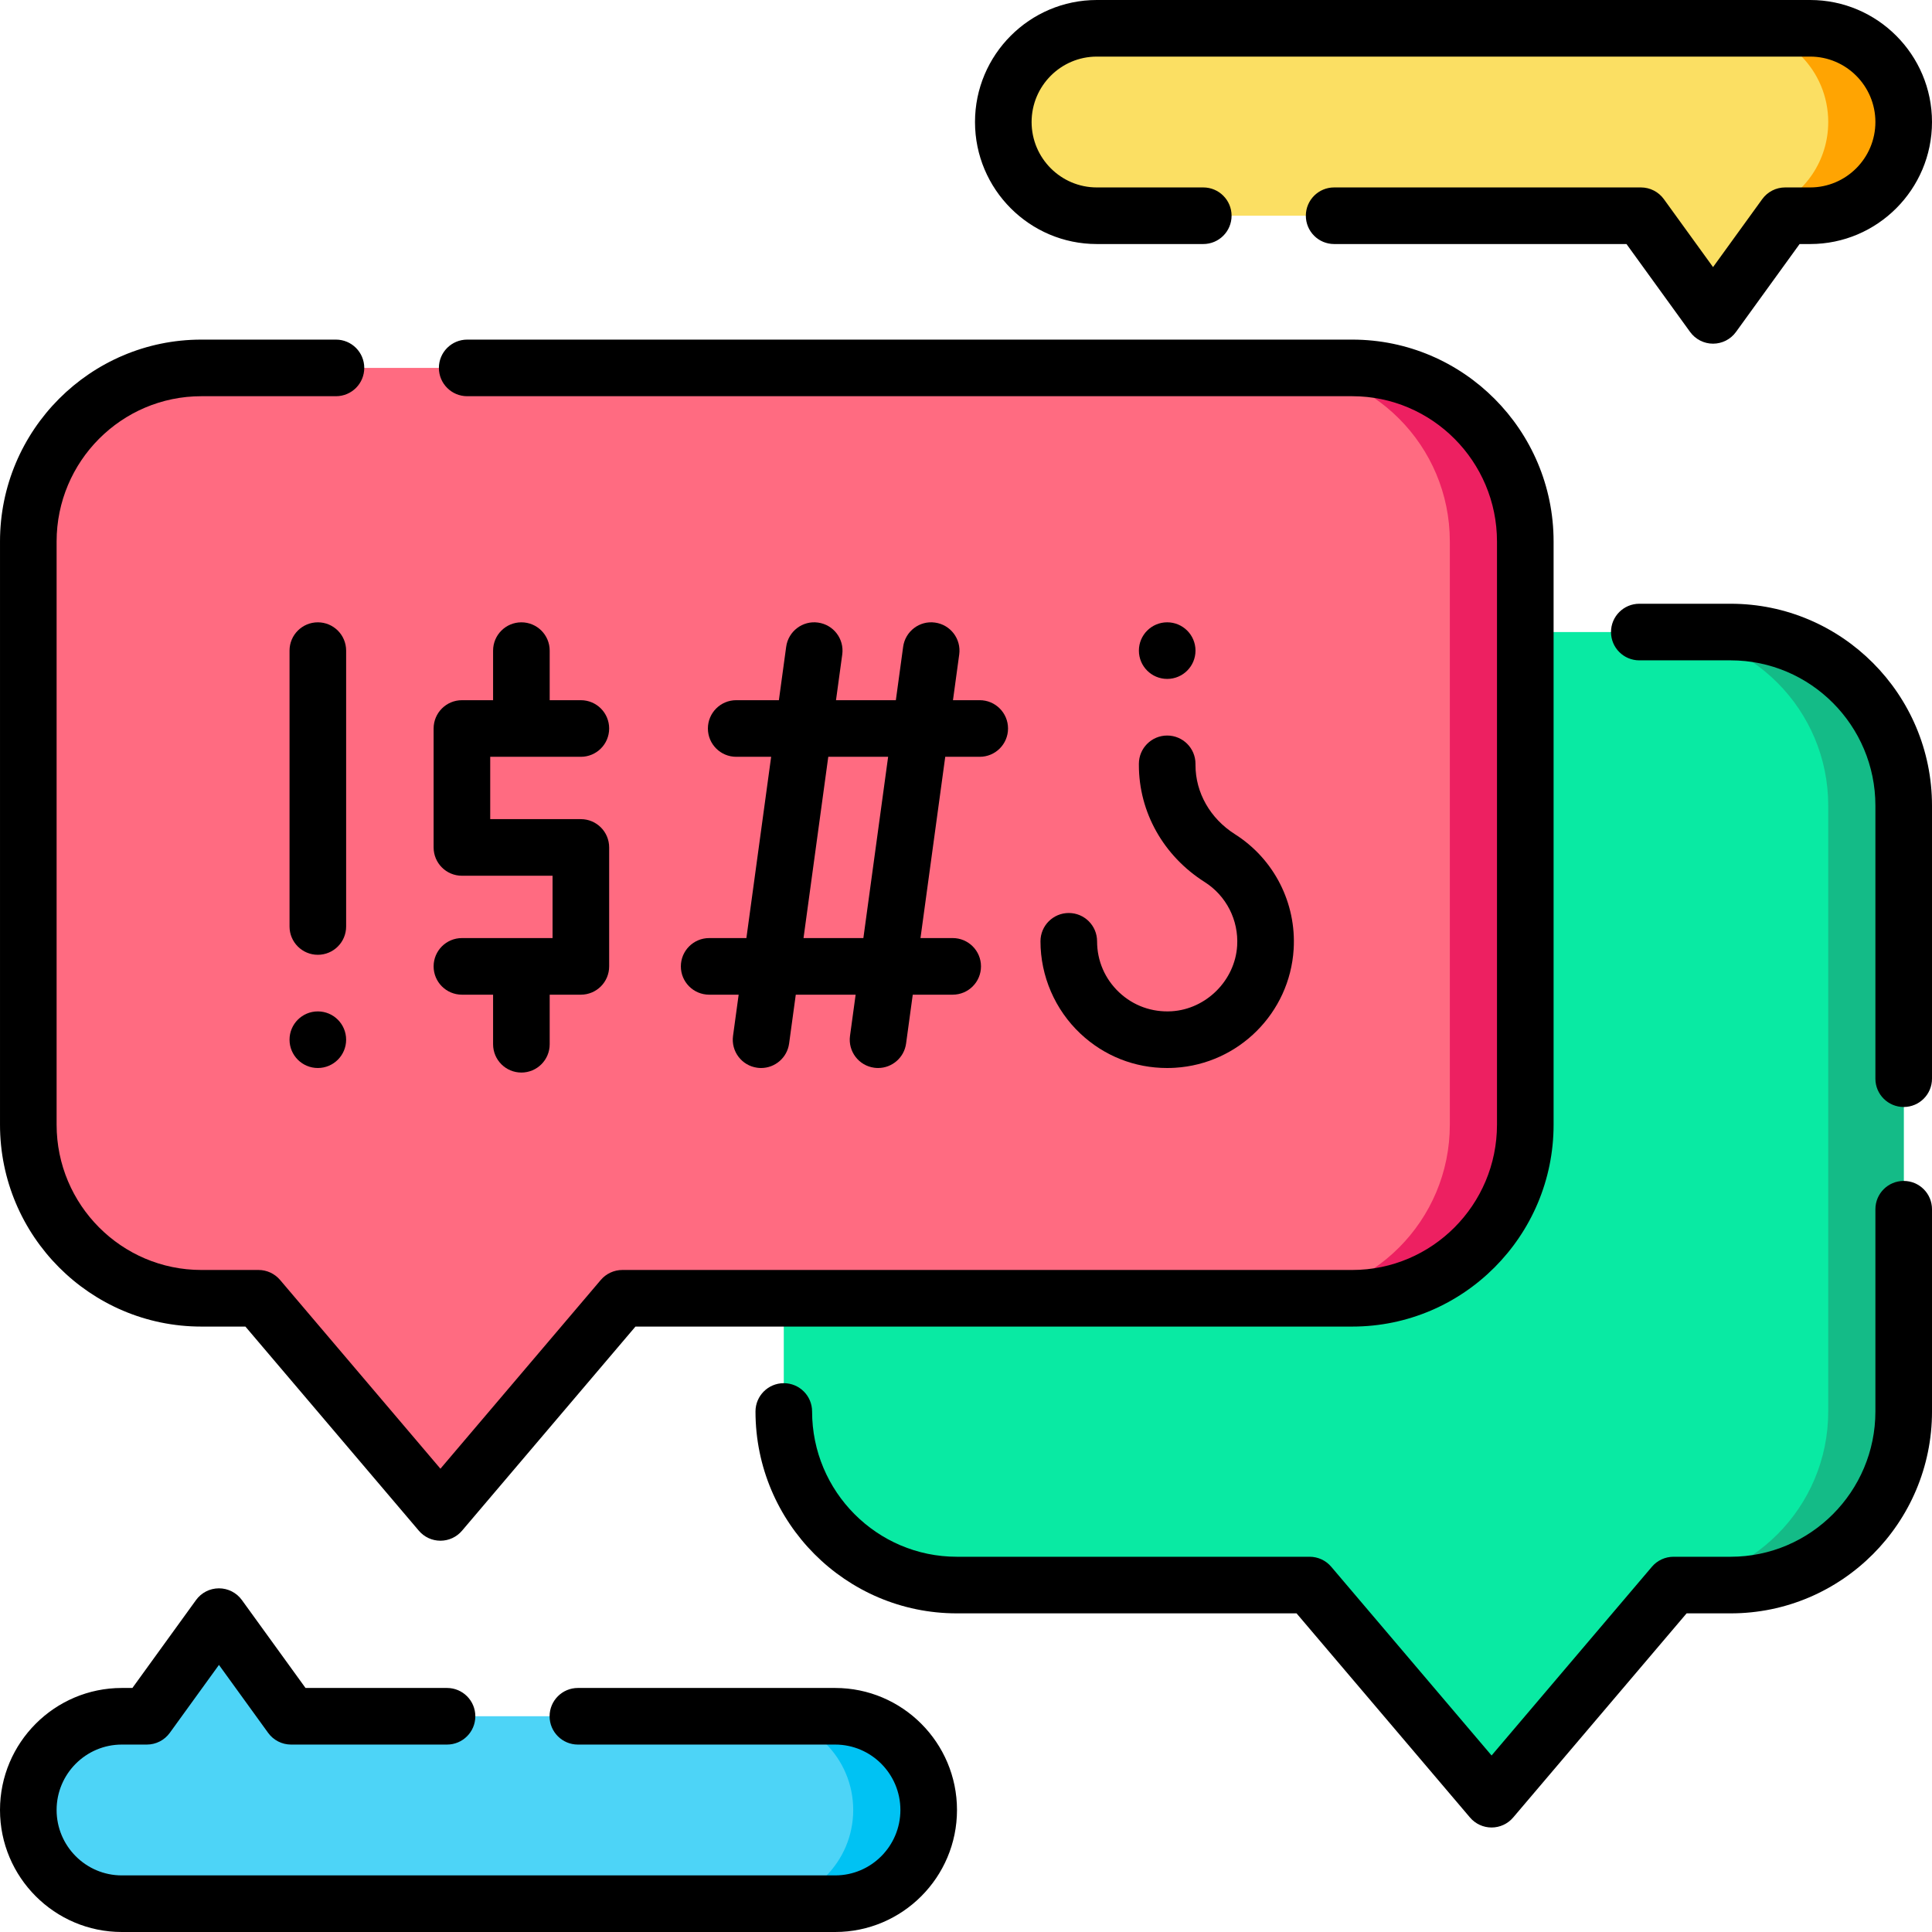 <svg id="Layer_1" enable-background="new 0 0 512 512" height="512" viewBox="0 0 512 512" width="512" xmlns="http://www.w3.org/2000/svg"><g><path d="m504.5 213.496v160.56c0 25.4-20.53 46-45.85 46h-15.15l-1.56 1.83-46.66 54.92-48.21-56.75h-93.51c-25.32 0-45.85-20.6-45.85-46v-206.56h250.94c25.32 0 45.85 20.6 45.85 46z" fill="#09eaa3"/><path d="m504.5 213.496v160.56c0 25.4-20.53 46-45.85 46h-15.15l-1.56 1.83-3.29-1.83c25.32 0 45.85-20.6 45.85-46v-160.56c0-25.4-20.53-46-45.85-46h20c25.32 0 45.85 20.6 45.85 46z" fill="#14bb87"/><g><path d="m404.22 143.496v154.56c0 25.4-20.53 46-45.85 46h-193.44l-48.21 56.75-48.22-56.75h-15.15c-25.32 0-45.85-20.6-45.85-46v-154.56c0-25.4 20.53-46 45.85-46h305.02c25.32 0 45.85 20.6 45.85 46z" fill="#ff6b81"/><path d="m404.22 143.496v154.56c0 25.4-20.53 46-45.85 46h-20c25.32 0 45.85-20.6 45.85-46v-154.56c0-25.4-20.53-46-45.85-46h20c25.32 0 45.85 20.6 45.85 46z" fill="#ed2061"/></g><g><path d="m246.11 479.666c0 13.71-11.09 24.83-24.78 24.83h-189.05c-13.69 0-24.78-11.12-24.78-24.83 0-13.72 11.09-24.84 24.78-24.84h6.64l19.11-26.4 19.1 26.4h144.2c13.69 0 24.78 11.12 24.78 24.84z" fill="#4dd4f7"/><path d="m246.11 479.666c0 13.71-11.09 24.83-24.78 24.83h-20c13.69 0 24.78-11.12 24.78-24.83 0-13.72-11.09-24.84-24.78-24.84h20c13.69 0 24.78 11.12 24.78 24.84z" fill="#00c2f3"/></g><path d="m504.5 32.336c0 13.71-11.09 24.83-24.78 24.83h-6.64l-1.21 1.68-17.9 24.73-19.1-26.41h-144.2c-13.69 0-24.78-11.12-24.78-24.83 0-13.72 11.09-24.84 24.78-24.84h189.05c13.69 0 24.78 11.12 24.78 24.84z" fill="#fbdf63"/><g><path d="m504.5 32.336c0 13.71-11.09 24.83-24.78 24.83h-6.64l-1.21 1.68c-2.07-1.98-3.15-3.36-2.51-3.63 8.9-3.77 15.14-12.6 15.14-22.88 0-13.72-11.09-24.84-24.78-24.84h20c13.69 0 24.78 11.12 24.78 24.84z" fill="#ffa402"/></g></g><g><path d="m53.351 351.556h11.684l45.968 54.106c1.425 1.677 3.515 2.644 5.716 2.644s4.291-.967 5.716-2.644l45.968-54.106h189.964c29.418 0 53.351-24 53.351-53.5v-154.556c0-29.5-23.933-53.5-53.351-53.5h-234.557c-4.143 0-7.5 3.357-7.5 7.5s3.357 7.5 7.5 7.5h234.556c21.146 0 38.351 17.271 38.351 38.5v154.556c0 21.229-17.204 38.5-38.351 38.5h-193.434c-2.201 0-4.291.967-5.716 2.644l-42.498 50.022-42.498-50.023c-1.425-1.677-3.515-2.644-5.716-2.644h-15.153c-21.146 0-38.351-17.271-38.351-38.5v-154.555c0-21.229 17.204-38.5 38.351-38.5h35.68c4.143 0 7.5-3.357 7.5-7.5s-3.357-7.5-7.5-7.5h-35.68c-29.418 0-53.351 24-53.351 53.5v154.556c0 29.5 23.933 53.5 53.351 53.5z"/><path d="m504.5 312.958c-4.143 0-7.5 3.357-7.5 7.5v53.598c0 21.229-17.204 38.5-38.351 38.5h-15.153c-2.201 0-4.291.967-5.716 2.644l-42.498 50.022-42.498-50.022c-1.425-1.677-3.515-2.644-5.716-2.644h-93.506c-21.146 0-38.35-17.271-38.35-38.5 0-4.143-3.357-7.5-7.5-7.5s-7.5 3.357-7.5 7.5c0 29.5 23.933 53.5 53.35 53.5h90.036l45.968 54.106c1.425 1.677 3.515 2.644 5.716 2.644s4.291-.967 5.716-2.644l45.968-54.106h11.684c29.418 0 53.351-24 53.351-53.5v-53.598c-.001-4.143-3.358-7.5-7.501-7.5z"/><path d="m458.649 160h-24.216c-4.143 0-7.5 3.357-7.5 7.5s3.357 7.5 7.5 7.5h24.216c21.147 0 38.351 17.271 38.351 38.5v72.365c0 4.143 3.357 7.5 7.5 7.5s7.5-3.357 7.5-7.5v-72.365c0-29.5-23.933-53.5-53.351-53.5z"/><path d="m221.334 447.329h-68.186c-4.143 0-7.5 3.357-7.5 7.5s3.357 7.5 7.5 7.5h68.186c9.528 0 17.28 7.777 17.28 17.336s-7.752 17.335-17.28 17.335h-189.053c-9.529 0-17.281-7.776-17.281-17.335s7.752-17.336 17.281-17.336h6.636c2.405 0 4.665-1.154 6.076-3.103l13.032-18.009 13.033 18.009c1.411 1.948 3.671 3.103 6.076 3.103h41.333c4.143 0 7.5-3.357 7.5-7.5s-3.357-7.5-7.5-7.5h-37.502l-16.863-23.302c-1.411-1.948-3.671-3.103-6.076-3.103-2.406 0-4.665 1.154-6.076 3.103l-16.862 23.302h-2.806c-17.801 0-32.282 14.506-32.282 32.336 0 17.829 14.481 32.335 32.281 32.335h189.053c17.8 0 32.28-14.506 32.28-32.335 0-17.83-14.48-32.336-32.28-32.336z"/><path d="m290.666 64.672h28.215c4.143 0 7.5-3.357 7.5-7.5s-3.357-7.5-7.5-7.5h-28.215c-9.528 0-17.28-7.777-17.28-17.336s7.752-17.336 17.28-17.336h189.053c9.529 0 17.281 7.777 17.281 17.336s-7.752 17.336-17.281 17.336h-6.636c-2.405 0-4.665 1.154-6.076 3.103l-13.032 18.009-13.033-18.009c-1.411-1.948-3.671-3.103-6.076-3.103h-81.304c-4.143 0-7.5 3.357-7.5 7.5s3.357 7.5 7.5 7.5h77.474l16.863 23.302c1.411 1.948 3.671 3.103 6.076 3.103 2.406 0 4.665-1.154 6.076-3.103l16.862-23.302h2.806c17.8 0 32.281-14.506 32.281-32.336s-14.481-32.336-32.281-32.336h-189.053c-17.8 0-32.28 14.506-32.28 32.336s14.48 32.336 32.28 32.336z"/><path d="m91.73 172.422c0-4.143-3.357-7.5-7.5-7.5s-7.5 3.357-7.5 7.5v73.108c0 4.143 3.357 7.5 7.5 7.5s7.5-3.357 7.5-7.5z"/><path d="m122.413 248.6c-4.143 0-7.5 3.357-7.5 7.5s3.357 7.5 7.5 7.5h8.261v13.138c0 4.143 3.357 7.5 7.5 7.5s7.5-3.357 7.5-7.5v-13.138h8.26c4.143 0 7.5-3.357 7.5-7.5v-31.52c0-4.143-3.357-7.5-7.5-7.5h-24.021v-16.52h24.021c4.143 0 7.5-3.357 7.5-7.5s-3.357-7.5-7.5-7.5h-8.26v-13.138c0-4.143-3.357-7.5-7.5-7.5s-7.5 3.357-7.5 7.5v13.138h-8.261c-4.143 0-7.5 3.357-7.5 7.5v31.521c0 4.143 3.357 7.5 7.5 7.5h24.021v16.52h-24.021z"/><path d="m187.934 248.6c-4.143 0-7.5 3.357-7.5 7.5s3.357 7.5 7.5 7.5h7.818l-1.491 10.918c-.561 4.104 2.312 7.885 6.416 8.445.344.048.686.07 1.024.07 3.691 0 6.908-2.727 7.421-6.486l1.768-12.947h15.862l-1.491 10.918c-.561 4.104 2.312 7.885 6.416 8.445.344.048.686.07 1.024.07 3.691 0 6.908-2.727 7.421-6.486l1.768-12.947h10.584c4.143 0 7.5-3.357 7.5-7.5s-3.357-7.5-7.5-7.5h-8.535l6.561-48.04h9.14c4.143 0 7.5-3.357 7.5-7.5s-3.357-7.5-7.5-7.5h-7.091l1.656-12.123c.561-4.104-2.312-7.885-6.416-8.445-4.09-.577-7.886 2.311-8.445 6.416l-1.933 14.152h-15.861l1.656-12.123c.561-4.104-2.312-7.885-6.416-8.445-4.09-.577-7.886 2.311-8.445 6.416l-1.933 14.152h-11.312c-4.143 0-7.5 3.357-7.5 7.5s3.357 7.5 7.5 7.5h9.262l-6.561 48.04zm31.566-48.04h15.862l-6.561 48.04h-15.861z"/><path d="m310.516 267.995c-5.207.313-10.146-1.453-13.919-5-3.778-3.551-5.859-8.359-5.859-13.541 0-4.143-3.357-7.5-7.5-7.5s-7.5 3.357-7.5 7.5c0 9.229 3.858 18.148 10.586 24.472 6.297 5.917 14.379 9.107 22.958 9.107.718 0 1.439-.022 2.164-.067 16.847-1.045 30.339-14.537 31.384-31.384.761-12.254-5.2-23.943-15.557-30.508-6.547-4.149-10.456-11.002-10.456-18.331v-.319c0-4.143-3.357-7.5-7.5-7.5s-7.5 3.357-7.5 7.5v.319c0 12.496 6.515 24.086 17.427 31.001 5.735 3.636 9.037 10.114 8.615 16.908-.569 9.158-8.186 16.775-17.343 17.343z"/><path d="m84.229 268.033c-4.142 0-7.5 3.358-7.5 7.5s3.358 7.5 7.5 7.5 7.5-3.358 7.5-7.5-3.357-7.5-7.5-7.5z"/><path d="m309.319 179.919c4.142 0 7.5-3.358 7.5-7.5s-3.358-7.5-7.5-7.5-7.5 3.358-7.5 7.5 3.358 7.5 7.5 7.5z"/></g></svg>